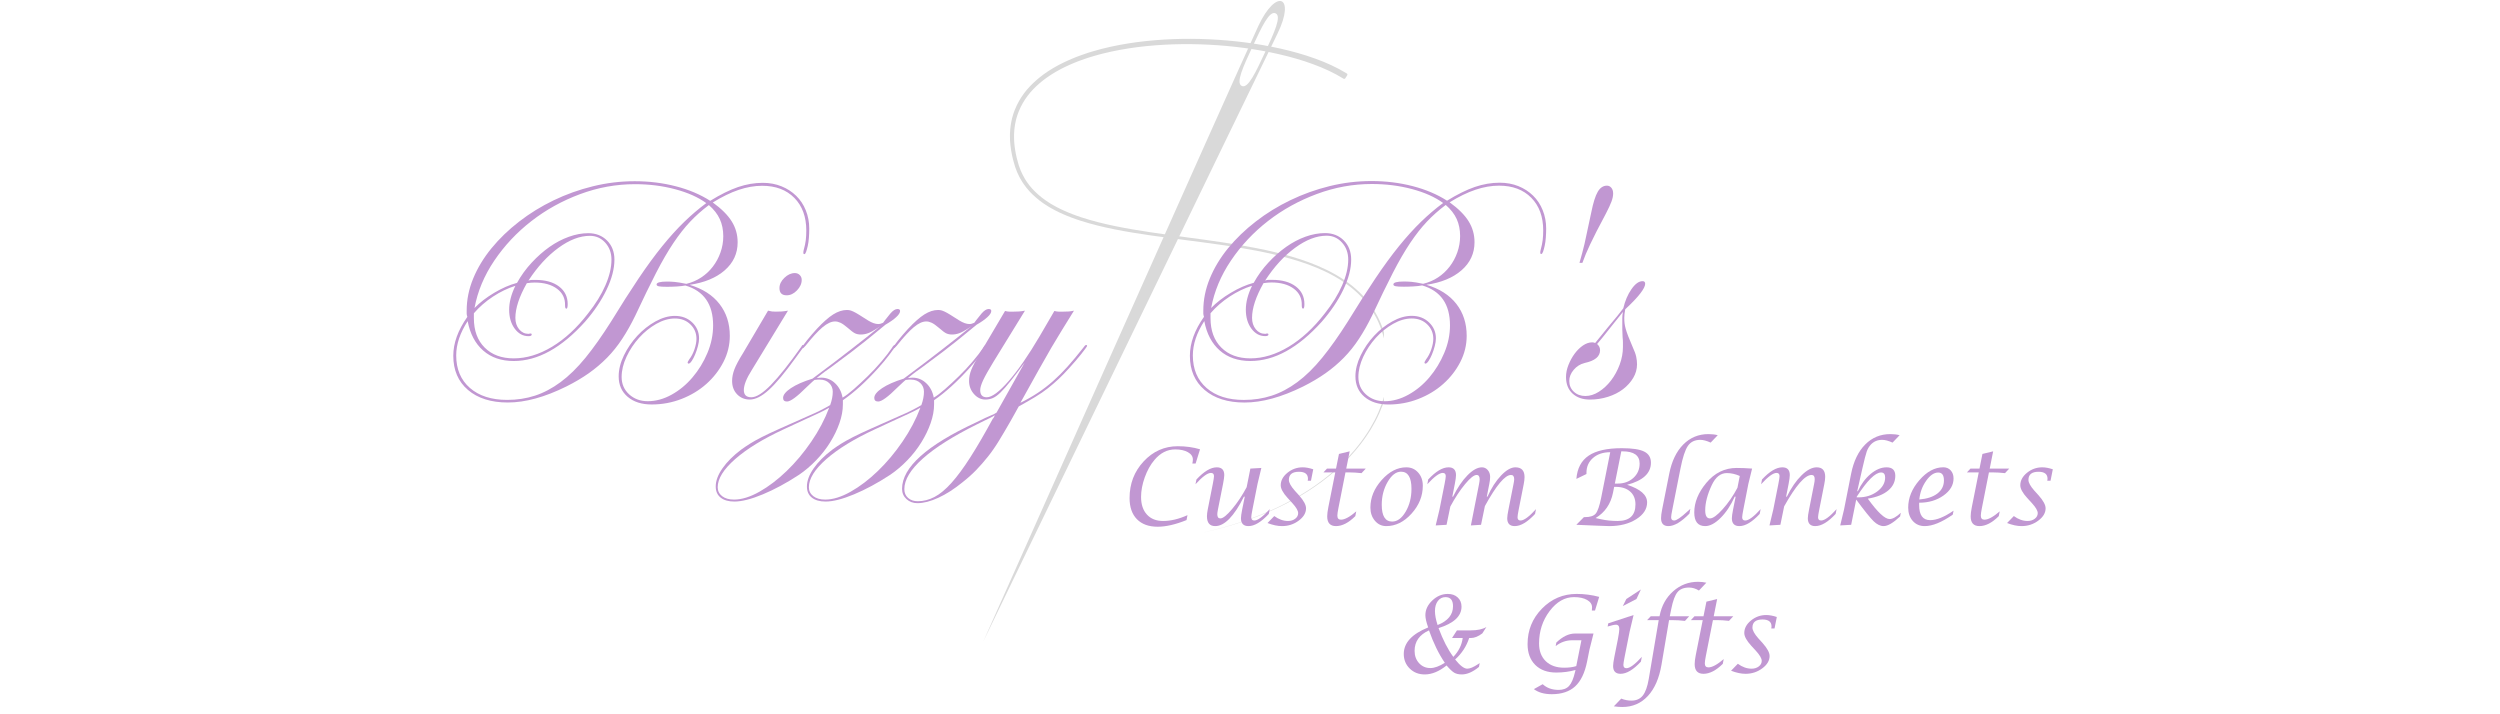 <svg xmlns="http://www.w3.org/2000/svg" xmlns:xlink="http://www.w3.org/1999/xlink" width="1323" viewBox="0 0 992.25 283.5" height="378" preserveAspectRatio="xMidYMid meet"><defs><g></g><clipPath id="4e0caabd4f"><path d="M 390.246 0.379 L 510 0.379 L 510 254.652 L 390.246 254.652 Z M 390.246 0.379 " clip-rule="nonzero"></path></clipPath><clipPath id="f9aa08dc4a"><path d="M 400.473 15.254 L 549.289 15.254 L 549.289 212 L 400.473 212 Z M 400.473 15.254 " clip-rule="nonzero"></path></clipPath></defs><g clip-path="url(#4e0caabd4f)"><path fill="#d9d9d9" d="M 492.867 34.117 C 490.398 32.969 493.402 26.516 497.105 18.555 C 500.812 10.59 503.812 4.137 506.285 5.289 C 508.758 6.438 505.754 12.895 502.051 20.855 C 498.34 28.812 495.344 35.266 492.867 34.117 Z M 499.414 10.359 C 489.816 30.984 390.246 254.652 390.246 254.652 C 390.246 254.652 496.832 34.207 507.016 13.395 C 514.406 -1.699 506.504 -4.879 499.414 10.359 " fill-opacity="1" fill-rule="nonzero"></path></g><g clip-path="url(#f9aa08dc4a)"><path fill="#d9d9d9" d="M 533.953 31.07 C 533.797 31.309 533.477 31.383 533.234 31.227 C 529.461 28.887 525.355 27.016 521.137 25.473 C 516.75 23.855 512.223 22.578 507.652 21.52 C 498.492 19.426 489.121 18.215 479.723 17.738 C 470.32 17.258 460.875 17.535 451.543 18.695 C 446.883 19.301 442.246 20.133 437.699 21.266 C 436.566 21.578 435.426 21.844 434.305 22.195 L 432.621 22.691 L 430.949 23.238 C 430.391 23.418 429.844 23.613 429.297 23.82 C 428.746 24.02 428.195 24.215 427.648 24.426 C 426.566 24.871 425.477 25.285 424.418 25.781 C 423.344 26.242 422.309 26.777 421.262 27.293 C 420.746 27.562 420.242 27.852 419.73 28.133 C 419.477 28.273 419.219 28.406 418.969 28.555 L 417.477 29.465 C 417.227 29.613 416.984 29.77 416.75 29.938 L 415.312 30.918 C 414.383 31.613 413.449 32.297 412.582 33.066 C 410.836 34.582 409.207 36.23 407.828 38.07 C 406.449 39.91 405.297 41.91 404.422 44.027 L 404.109 44.828 C 404 45.094 403.895 45.363 403.82 45.637 L 403.324 47.281 L 402.953 48.965 C 402.879 49.242 402.855 49.531 402.812 49.812 L 402.691 50.668 C 402.66 50.953 402.602 51.234 402.59 51.523 L 402.535 52.387 C 402.504 52.957 402.449 53.531 402.473 54.109 C 402.484 54.688 402.484 55.266 402.504 55.844 L 402.648 57.57 C 402.91 59.867 403.336 62.156 404.008 64.391 L 404.246 65.23 L 404.367 65.648 L 404.516 66.055 L 405.105 67.672 C 405.594 68.711 406.035 69.773 406.652 70.746 C 406.945 71.238 407.223 71.742 407.57 72.199 C 407.914 72.664 408.227 73.145 408.586 73.594 L 409.703 74.91 C 409.883 75.137 410.098 75.332 410.301 75.539 L 410.91 76.148 C 412.57 77.75 414.383 79.211 416.367 80.426 C 416.609 80.582 416.852 80.75 417.102 80.898 L 417.859 81.332 C 418.367 81.613 418.863 81.922 419.387 82.184 L 420.949 82.973 C 421.465 83.246 422.012 83.457 422.539 83.707 C 423.602 84.203 424.699 84.617 425.785 85.051 C 426.328 85.273 426.887 85.453 427.438 85.656 C 427.992 85.848 428.539 86.062 429.102 86.234 C 438.047 89.152 447.391 90.781 456.734 92.199 C 466.086 93.605 475.496 94.727 484.871 96.137 C 494.246 97.543 503.617 99.207 512.746 101.883 C 517.309 103.223 521.805 104.828 526.098 106.906 L 527.699 107.688 L 529.273 108.539 L 530.062 108.965 C 530.324 109.109 530.57 109.273 530.828 109.426 L 532.355 110.352 C 534.352 111.668 536.312 113.039 538.082 114.645 C 541.711 117.762 544.699 121.605 546.887 125.859 C 549.051 130.125 550.305 134.809 550.879 139.531 C 550.918 139.828 550.969 140.121 550.992 140.418 L 551.18 143.09 C 551.238 143.684 551.215 144.281 551.23 144.875 L 551.246 146.66 C 551.258 146.957 551.246 147.254 551.23 147.551 L 551.188 148.441 L 551.105 150.223 C 551.043 151.41 550.887 152.602 550.688 153.777 C 550.273 156.129 549.617 158.426 548.805 160.66 C 547.98 162.895 547.031 165.082 545.906 167.176 C 544.785 169.273 543.57 171.324 542.207 173.27 C 541.555 174.262 540.82 175.195 540.117 176.152 C 539.77 176.633 539.375 177.078 539.004 177.543 C 538.629 178 538.27 178.473 537.871 178.918 C 534.777 182.523 531.344 185.824 527.664 188.816 C 520.297 194.805 511.965 199.527 503.27 203.266 C 498.91 205.133 494.434 206.707 489.914 208.117 L 486.508 209.121 C 485.367 209.441 484.215 209.723 483.07 210.027 L 481.355 210.477 L 479.621 210.871 L 476.156 211.66 L 479.617 210.852 L 481.348 210.445 L 483.062 209.988 C 484.203 209.68 485.352 209.395 486.492 209.066 L 489.891 208.039 C 494.402 206.609 498.867 205.016 503.207 203.125 C 511.875 199.344 520.16 194.59 527.469 188.574 C 531.121 185.574 534.52 182.266 537.582 178.668 C 537.969 178.227 538.328 177.754 538.699 177.297 C 539.062 176.832 539.453 176.383 539.797 175.906 C 540.496 174.953 541.219 174.02 541.859 173.027 C 543.203 171.09 544.398 169.051 545.5 166.965 C 546.605 164.879 547.531 162.707 548.336 160.492 C 549.129 158.277 549.766 156 550.156 153.684 C 550.578 151.375 550.605 149.008 550.672 146.656 L 550.645 144.887 C 550.625 144.297 550.652 143.707 550.59 143.121 L 550.457 141.359 L 550.387 140.48 C 550.359 140.188 550.309 139.898 550.27 139.605 C 549.68 134.945 548.418 130.348 546.273 126.172 C 544.102 122.012 541.16 118.262 537.578 115.223 C 535.832 113.652 533.891 112.312 531.93 111.031 L 530.414 110.125 C 530.164 109.977 529.914 109.816 529.656 109.676 L 528.879 109.262 L 527.324 108.426 L 525.734 107.664 C 521.484 105.637 517.02 104.074 512.488 102.766 C 503.414 100.16 494.074 98.551 484.715 97.195 C 475.352 95.84 465.941 94.77 456.555 93.41 C 447.18 92.043 437.773 90.461 428.672 87.543 C 428.102 87.371 427.539 87.16 426.977 86.965 C 426.414 86.762 425.844 86.586 425.289 86.359 C 424.176 85.926 423.055 85.508 421.969 85 C 421.422 84.754 420.863 84.535 420.328 84.262 L 418.719 83.453 C 418.18 83.191 417.664 82.875 417.137 82.586 L 416.352 82.141 C 416.09 81.992 415.844 81.82 415.59 81.656 C 413.531 80.406 411.617 78.895 409.867 77.219 L 409.223 76.582 C 409.008 76.363 408.781 76.16 408.59 75.918 L 407.402 74.535 C 407.02 74.062 406.68 73.555 406.32 73.062 C 405.945 72.578 405.648 72.047 405.336 71.523 C 404.676 70.496 404.191 69.371 403.672 68.27 L 403.031 66.555 L 402.875 66.125 L 402.75 65.695 L 402.496 64.824 C 401.793 62.523 401.332 60.141 401.051 57.738 L 400.887 55.93 C 400.863 55.324 400.859 54.715 400.848 54.109 C 400.812 53.504 400.867 52.895 400.902 52.285 L 400.953 51.375 C 400.965 51.07 401.023 50.77 401.059 50.469 L 401.176 49.562 C 401.223 49.262 401.25 48.957 401.324 48.66 L 401.707 46.867 C 401.871 46.285 402.051 45.699 402.227 45.109 C 402.309 44.816 402.414 44.535 402.527 44.246 L 402.863 43.395 C 403.777 41.133 404.996 38.992 406.449 37.035 C 407.898 35.074 409.609 33.328 411.434 31.734 C 412.332 30.918 413.305 30.203 414.27 29.469 L 415.758 28.441 C 416.004 28.266 416.258 28.102 416.516 27.949 L 417.285 27.473 L 418.051 26.996 C 418.309 26.844 418.578 26.699 418.84 26.551 C 419.367 26.262 419.887 25.961 420.418 25.68 C 421.496 25.141 422.562 24.582 423.664 24.105 C 424.75 23.59 425.867 23.156 426.973 22.695 C 427.531 22.477 428.098 22.273 428.656 22.062 C 429.215 21.852 429.777 21.645 430.348 21.465 L 432.051 20.891 L 433.77 20.371 C 434.91 20.012 436.07 19.73 437.223 19.41 C 441.855 18.227 446.559 17.355 451.285 16.723 C 460.75 15.488 470.309 15.16 479.824 15.594 C 489.344 16.027 498.84 17.199 508.16 19.277 C 512.82 20.332 517.438 21.605 521.949 23.238 C 526.293 24.805 530.547 26.703 534.539 29.156 C 534.789 29.309 534.867 29.641 534.707 29.887 L 533.953 31.07 " fill-opacity="1" fill-rule="nonzero"></path></g><g fill="#c197d2" fill-opacity="1"><g transform="translate(165.114, 157.16)"><g><path d="M 116.234 -75.766 C 113.473 -73.691 110.988 -71.484 108.781 -69.141 C 106.57 -66.805 104.363 -63.992 102.156 -60.703 C 99.957 -57.422 97.664 -53.469 95.281 -48.844 C 92.906 -44.219 90.16 -38.578 87.047 -31.922 C 85.41 -28.547 83.68 -25.473 81.859 -22.703 C 80.047 -19.93 78.035 -17.422 75.828 -15.172 C 73.617 -12.93 71.195 -10.879 68.562 -9.016 C 65.926 -7.16 62.961 -5.41 59.672 -3.766 C 51.109 0.473 43.367 2.594 36.453 2.594 C 29.797 2.594 24.52 0.93 20.625 -2.391 C 16.738 -5.723 14.797 -10.242 14.797 -15.953 C 14.797 -20.973 16.656 -26.117 20.375 -31.391 C 20.195 -31.91 20.109 -32.344 20.109 -32.688 C 20.109 -33.039 20.109 -33.43 20.109 -33.859 C 20.109 -38.18 20.973 -42.441 22.703 -46.641 C 24.43 -50.836 26.852 -54.836 29.969 -58.641 C 33.082 -62.441 36.734 -65.961 40.922 -69.203 C 45.117 -72.453 49.68 -75.266 54.609 -77.641 C 59.547 -80.023 64.738 -81.883 70.188 -83.219 C 75.633 -84.562 81.172 -85.234 86.797 -85.234 C 92.504 -85.234 97.953 -84.562 103.141 -83.219 C 108.328 -81.883 112.867 -79.961 116.766 -77.453 C 120.828 -79.961 124.5 -81.781 127.781 -82.906 C 131.07 -84.031 134.359 -84.594 137.641 -84.594 C 140.328 -84.594 142.797 -84.133 145.047 -83.219 C 147.297 -82.312 149.238 -81.055 150.875 -79.453 C 152.52 -77.859 153.797 -75.938 154.703 -73.688 C 155.617 -71.438 156.078 -69.016 156.078 -66.422 C 156.078 -65.211 156.031 -64 155.938 -62.781 C 155.852 -61.57 155.703 -60.492 155.484 -59.547 C 155.266 -58.598 155.047 -57.816 154.828 -57.203 C 154.617 -56.598 154.383 -56.297 154.125 -56.297 C 153.863 -56.297 153.734 -56.473 153.734 -56.828 C 153.734 -57.172 153.773 -57.516 153.859 -57.859 C 154.297 -59.422 154.578 -60.758 154.703 -61.875 C 154.836 -63 154.906 -64.254 154.906 -65.641 C 154.906 -71.086 153.328 -75.41 150.172 -78.609 C 147.016 -81.816 142.754 -83.422 137.391 -83.422 C 134.359 -83.422 131.242 -82.879 128.047 -81.797 C 124.848 -80.711 121.43 -79.047 117.797 -76.797 C 121.254 -74.297 123.758 -71.789 125.312 -69.281 C 126.875 -66.77 127.656 -64 127.656 -60.969 C 127.656 -56.562 125.945 -52.863 122.531 -49.875 C 119.113 -46.895 114.469 -44.973 108.594 -44.109 C 113.781 -42.555 117.734 -40.023 120.453 -36.516 C 123.18 -33.016 124.547 -28.801 124.547 -23.875 C 124.547 -20.238 123.703 -16.773 122.016 -13.484 C 120.328 -10.203 118.078 -7.305 115.266 -4.797 C 112.453 -2.285 109.164 -0.297 105.406 1.172 C 101.645 2.641 97.688 3.375 93.531 3.375 C 89.562 3.375 86.383 2.359 84 0.328 C 81.625 -1.703 80.438 -4.406 80.438 -7.781 C 80.438 -10.469 81.129 -13.238 82.516 -16.094 C 83.898 -18.945 85.672 -21.539 87.828 -23.875 C 89.992 -26.207 92.395 -28.109 95.031 -29.578 C 97.664 -31.047 100.238 -31.781 102.75 -31.781 C 105.52 -31.781 107.812 -30.914 109.625 -29.188 C 111.438 -27.457 112.344 -25.336 112.344 -22.828 C 112.344 -21.961 112.191 -20.945 111.891 -19.781 C 111.586 -18.613 111.219 -17.508 110.781 -16.469 C 110.352 -15.438 109.898 -14.57 109.422 -13.875 C 108.953 -13.188 108.547 -12.844 108.203 -12.844 C 107.941 -12.844 107.812 -13.016 107.812 -13.359 C 107.812 -13.453 108.023 -13.844 108.453 -14.531 C 109.316 -15.656 110.008 -16.992 110.531 -18.547 C 111.051 -20.109 111.312 -21.492 111.312 -22.703 C 111.312 -24.953 110.508 -26.852 108.906 -28.406 C 107.312 -29.969 105.258 -30.75 102.75 -30.75 C 100.32 -30.75 97.852 -30.035 95.344 -28.609 C 92.844 -27.18 90.578 -25.344 88.547 -23.094 C 86.516 -20.844 84.848 -18.332 83.547 -15.562 C 82.254 -12.801 81.609 -10.125 81.609 -7.531 C 81.609 -4.758 82.602 -2.461 84.594 -0.641 C 86.582 1.172 89.047 2.078 91.984 2.078 C 95.18 2.078 98.336 1.211 101.453 -0.516 C 104.566 -2.242 107.332 -4.535 109.75 -7.391 C 112.176 -10.242 114.145 -13.461 115.656 -17.047 C 117.164 -20.641 117.922 -24.297 117.922 -28.016 C 117.922 -36.41 114.25 -41.688 106.906 -43.844 C 106.039 -43.676 104.914 -43.547 103.531 -43.453 C 102.145 -43.367 100.848 -43.328 99.641 -43.328 C 98.078 -43.328 96.992 -43.391 96.391 -43.516 C 95.785 -43.648 95.484 -43.891 95.484 -44.234 C 95.484 -45.016 96.867 -45.406 99.641 -45.406 C 100.586 -45.406 101.578 -45.359 102.609 -45.266 C 103.648 -45.18 105.211 -44.926 107.297 -44.5 C 109.453 -45.02 111.414 -45.863 113.188 -47.031 C 114.969 -48.195 116.504 -49.625 117.797 -51.312 C 119.098 -53 120.113 -54.879 120.844 -56.953 C 121.582 -59.023 121.953 -61.188 121.953 -63.438 C 121.953 -65.945 121.492 -68.195 120.578 -70.188 C 119.672 -72.176 118.223 -74.035 116.234 -75.766 Z M 115.203 -76.547 C 112.004 -78.879 107.895 -80.711 102.875 -82.047 C 97.863 -83.391 92.547 -84.062 86.922 -84.062 C 79.484 -84.062 72.219 -82.742 65.125 -80.109 C 58.031 -77.473 51.586 -73.906 45.797 -69.406 C 40.004 -64.906 35.094 -59.672 31.062 -53.703 C 27.039 -47.742 24.426 -41.477 23.219 -34.906 C 25.301 -37.062 27.895 -39.066 31 -40.922 C 34.113 -42.785 37.145 -44.109 40.094 -44.891 C 41.727 -47.828 43.672 -50.504 45.922 -52.922 C 48.172 -55.348 50.523 -57.426 52.984 -59.156 C 55.453 -60.883 58.004 -62.223 60.641 -63.172 C 63.285 -64.129 65.863 -64.609 68.375 -64.609 C 71.395 -64.609 73.879 -63.633 75.828 -61.688 C 77.773 -59.738 78.75 -57.207 78.75 -54.094 C 78.75 -50.469 77.707 -46.488 75.625 -42.156 C 73.551 -37.832 70.703 -33.598 67.078 -29.453 C 57.734 -19.066 48.305 -13.875 38.797 -13.875 C 33.859 -13.875 29.812 -15.258 26.656 -18.031 C 23.5 -20.801 21.445 -24.691 20.5 -29.703 C 17.469 -25.035 15.953 -20.5 15.953 -16.094 C 15.953 -10.633 17.77 -6.328 21.406 -3.172 C 25.039 -0.016 29.973 1.562 36.203 1.562 C 40.086 1.562 43.758 1 47.219 -0.125 C 50.676 -1.25 54.07 -3.047 57.406 -5.516 C 60.738 -7.984 64.023 -11.203 67.266 -15.172 C 70.504 -19.148 73.898 -23.953 77.453 -29.578 C 81.43 -36.066 85.062 -41.754 88.344 -46.641 C 91.633 -51.523 94.77 -55.805 97.75 -59.484 C 100.738 -63.16 103.633 -66.359 106.438 -69.078 C 109.25 -71.805 112.172 -74.297 115.203 -76.547 Z M 22.969 -30.875 C 22.969 -25.945 24.395 -22.055 27.25 -19.203 C 30.102 -16.348 33.953 -14.922 38.797 -14.922 C 43.805 -14.922 48.863 -16.453 53.969 -19.516 C 59.07 -22.586 63.828 -26.977 68.234 -32.688 C 71.266 -36.5 73.578 -40.238 75.172 -43.906 C 76.773 -47.582 77.578 -50.977 77.578 -54.094 C 77.578 -56.781 76.754 -59.031 75.109 -60.844 C 73.473 -62.656 71.441 -63.562 69.016 -63.562 C 65.035 -63.562 60.863 -61.961 56.5 -58.766 C 52.133 -55.566 48.176 -51.242 44.625 -45.797 C 45.145 -45.973 45.598 -46.062 45.984 -46.062 C 46.379 -46.062 46.879 -46.062 47.484 -46.062 C 51.379 -46.062 54.473 -45.191 56.766 -43.453 C 59.055 -41.723 60.203 -39.391 60.203 -36.453 C 60.203 -35.242 60.023 -34.641 59.672 -34.641 C 59.328 -34.641 59.156 -35.07 59.156 -35.938 C 59.238 -38.707 58.176 -40.91 55.969 -42.547 C 53.77 -44.191 50.812 -45.016 47.094 -45.016 C 46.57 -45.016 46.07 -44.992 45.594 -44.953 C 45.125 -44.91 44.586 -44.848 43.984 -44.766 C 40.953 -39.398 39.438 -34.812 39.438 -31 C 39.438 -29.188 39.93 -27.676 40.922 -26.469 C 41.922 -25.258 43.156 -24.656 44.625 -24.656 C 44.883 -24.656 45.055 -24.695 45.141 -24.781 L 45.531 -24.781 C 45.789 -24.781 45.922 -24.648 45.922 -24.391 C 45.922 -23.953 45.488 -23.734 44.625 -23.734 C 42.469 -23.734 40.648 -24.727 39.172 -26.719 C 37.703 -28.707 36.969 -31.219 36.969 -34.25 C 36.969 -37.188 37.789 -40.344 39.438 -43.719 C 36.414 -42.77 33.453 -41.344 30.547 -39.438 C 27.648 -37.531 25.125 -35.328 22.969 -32.828 Z M 22.969 -30.875 "></path></g></g></g><g fill="#c197d2" fill-opacity="1"><g transform="translate(285.636, 157.16)"><g><path d="M 12.719 -10.25 C 10.633 -6.957 9.594 -4.316 9.594 -2.328 C 9.594 -0.43 10.586 0.516 12.578 0.516 C 14.566 0.516 17.16 -1.125 20.359 -4.406 C 23.566 -7.695 27.594 -12.758 32.438 -19.594 C 32.602 -20.02 32.816 -20.234 33.078 -20.234 C 33.336 -20.234 33.469 -20.102 33.469 -19.844 C 33.469 -19.676 33.254 -19.332 32.828 -18.812 L 30.094 -15.047 C 25.852 -9.172 22.328 -4.957 19.516 -2.406 C 16.711 0.145 14.188 1.422 11.938 1.422 C 9.945 1.422 8.281 0.734 6.938 -0.641 C 5.602 -2.023 4.938 -3.801 4.938 -5.969 C 4.938 -7.438 5.238 -8.969 5.844 -10.562 C 6.445 -12.164 7.613 -14.352 9.344 -17.125 L 19.203 -33.859 C 19.891 -33.68 20.426 -33.57 20.812 -33.531 C 21.207 -33.488 21.707 -33.469 22.312 -33.469 C 23.176 -33.469 23.93 -33.488 24.578 -33.531 C 25.234 -33.57 26.078 -33.68 27.109 -33.859 Z M 29.844 -48.781 C 30.613 -48.781 31.258 -48.52 31.781 -48 C 32.301 -47.477 32.562 -46.832 32.562 -46.062 C 32.562 -44.582 31.93 -43.191 30.672 -41.891 C 29.422 -40.598 28.062 -39.953 26.594 -39.953 C 24.688 -39.953 23.734 -40.906 23.734 -42.812 C 23.734 -44.281 24.383 -45.641 25.688 -46.891 C 26.988 -48.148 28.375 -48.781 29.844 -48.781 Z M 29.844 -48.781 "></path></g></g></g><g fill="#c197d2" fill-opacity="1"><g transform="translate(307.431, 157.16)"><g><path d="M 40.734 -26.859 C 39.266 -25.898 38.051 -25.25 37.094 -24.906 C 36.145 -24.562 35.195 -24.391 34.25 -24.391 C 33.383 -24.391 32.625 -24.539 31.969 -24.844 C 31.32 -25.145 30.312 -25.898 28.938 -27.109 C 27.812 -28.066 26.879 -28.719 26.141 -29.062 C 25.398 -29.406 24.688 -29.578 24 -29.578 C 22.531 -29.578 20.883 -28.816 19.062 -27.297 C 17.25 -25.785 15.004 -23.348 12.328 -19.984 C 11.723 -19.285 11.332 -18.938 11.156 -18.938 C 10.977 -18.938 10.891 -19.066 10.891 -19.328 C 10.891 -19.41 11.062 -19.691 11.406 -20.172 C 11.758 -20.648 12.219 -21.254 12.781 -21.984 C 13.344 -22.723 13.969 -23.477 14.656 -24.25 C 15.352 -25.031 16.047 -25.812 16.734 -26.594 C 19.242 -29.281 21.426 -31.207 23.281 -32.375 C 25.145 -33.539 26.941 -34.125 28.672 -34.125 C 29.191 -34.125 29.625 -34.078 29.969 -33.984 C 30.312 -33.898 30.766 -33.727 31.328 -33.469 C 31.891 -33.207 32.625 -32.797 33.531 -32.234 C 34.445 -31.672 35.641 -30.914 37.109 -29.969 C 38.66 -29.02 40 -28.547 41.125 -28.547 C 41.727 -28.547 42.379 -28.719 43.078 -29.062 L 43.844 -30.094 L 45.922 -32.688 C 46.961 -33.906 47.914 -34.516 48.781 -34.516 C 49.469 -34.516 49.812 -34.254 49.812 -33.734 C 49.812 -33.035 49.289 -32.211 48.25 -31.266 C 47.219 -30.316 45.797 -29.32 43.984 -28.281 C 42.422 -26.988 41.078 -25.883 39.953 -24.969 C 38.828 -24.062 37.551 -23.023 36.125 -21.859 C 34.695 -20.691 32.898 -19.285 30.734 -17.641 C 28.578 -15.992 25.688 -13.832 22.062 -11.156 C 20.32 -9.945 19.172 -9.102 18.609 -8.625 C 18.055 -8.145 17.43 -7.648 16.734 -7.141 L 18.547 -7.266 C 20.629 -7.266 22.445 -6.531 24 -5.062 C 25.562 -3.594 26.555 -1.688 26.984 0.656 C 28.191 -0.039 29.68 -1.164 31.453 -2.719 C 33.234 -4.281 35.07 -5.988 36.969 -7.844 C 38.875 -9.707 40.691 -11.656 42.422 -13.688 C 44.148 -15.719 45.535 -17.516 46.578 -19.078 C 47.004 -19.848 47.395 -20.234 47.75 -20.234 C 47.914 -20.234 48 -20.148 48 -19.984 C 48 -19.805 47.781 -19.414 47.344 -18.812 C 46.914 -18.207 46.379 -17.473 45.734 -16.609 C 45.086 -15.742 44.352 -14.812 43.531 -13.812 C 42.707 -12.82 41.906 -11.895 41.125 -11.031 C 36.281 -5.664 31.609 -1.426 27.109 1.688 L 27.109 3.375 C 27.109 5.707 26.656 8.172 25.75 10.766 C 24.844 13.359 23.609 15.91 22.047 18.422 C 20.492 20.93 18.656 23.285 16.531 25.484 C 14.414 27.691 12.148 29.617 9.734 31.266 C 4.711 34.555 -0.086 37.148 -4.672 39.047 C -9.254 40.953 -13.016 41.906 -15.953 41.906 C -18.285 41.906 -20.102 41.383 -21.406 40.344 C -22.707 39.312 -23.359 37.844 -23.359 35.938 C -23.359 33.688 -22.469 31.285 -20.688 28.734 C -18.914 26.18 -16.43 23.695 -13.234 21.281 C -12.023 20.414 -10.832 19.613 -9.656 18.875 C -8.488 18.145 -6.973 17.301 -5.109 16.344 C -3.254 15.395 -0.816 14.25 2.203 12.906 C 5.234 11.562 9.172 9.812 14.016 7.656 C 16.691 6.531 19.375 5.188 22.062 3.625 C 22.75 1.727 23.094 -0.039 23.094 -1.688 C 23.094 -3.07 22.613 -4.219 21.656 -5.125 C 20.707 -6.031 19.5 -6.484 18.031 -6.484 C 17.77 -6.484 17.441 -6.484 17.047 -6.484 C 16.66 -6.484 16.254 -6.441 15.828 -6.359 L 14.922 -5.578 L 12.578 -3.375 C 8.859 0.344 6.312 2.203 4.938 2.203 C 3.895 2.203 3.375 1.727 3.375 0.781 C 3.375 -0.426 4.41 -1.723 6.484 -3.109 C 8.555 -4.492 11.41 -5.75 15.047 -6.875 C 18.504 -9.469 21.488 -11.711 24 -13.609 C 26.508 -15.516 28.758 -17.242 30.75 -18.797 C 32.738 -20.359 34.617 -21.832 36.391 -23.219 C 38.16 -24.602 40.039 -26.117 42.031 -27.766 Z M 21.672 4.672 C 20.891 5.098 20.219 5.461 19.656 5.766 C 19.094 6.078 18.25 6.488 17.125 7 C 16 7.52 14.398 8.254 12.328 9.203 C 10.254 10.16 7.352 11.504 3.625 13.234 C -4.582 17.035 -11 20.969 -15.625 25.031 C -20.258 29.102 -22.578 32.828 -22.578 36.203 C -22.578 37.672 -21.992 38.859 -20.828 39.766 C -19.66 40.672 -18.082 41.125 -16.094 41.125 C -13.062 41.125 -9.707 40.086 -6.031 38.016 C -2.352 35.941 1.254 33.195 4.797 29.781 C 8.348 26.363 11.613 22.469 14.594 18.094 C 17.582 13.727 19.941 9.254 21.672 4.672 Z M 21.672 4.672 "></path></g></g></g><g fill="#c197d2" fill-opacity="1"><g transform="translate(343.626, 157.16)"><g><path d="M 40.734 -26.859 C 39.266 -25.898 38.051 -25.25 37.094 -24.906 C 36.145 -24.562 35.195 -24.391 34.25 -24.391 C 33.383 -24.391 32.625 -24.539 31.969 -24.844 C 31.32 -25.145 30.312 -25.898 28.938 -27.109 C 27.812 -28.066 26.879 -28.719 26.141 -29.062 C 25.398 -29.406 24.688 -29.578 24 -29.578 C 22.531 -29.578 20.883 -28.816 19.062 -27.297 C 17.25 -25.785 15.004 -23.348 12.328 -19.984 C 11.723 -19.285 11.332 -18.938 11.156 -18.938 C 10.977 -18.938 10.891 -19.066 10.891 -19.328 C 10.891 -19.41 11.062 -19.691 11.406 -20.172 C 11.758 -20.648 12.219 -21.254 12.781 -21.984 C 13.344 -22.723 13.969 -23.477 14.656 -24.25 C 15.352 -25.031 16.047 -25.812 16.734 -26.594 C 19.242 -29.281 21.426 -31.207 23.281 -32.375 C 25.145 -33.539 26.941 -34.125 28.672 -34.125 C 29.191 -34.125 29.625 -34.078 29.969 -33.984 C 30.312 -33.898 30.766 -33.727 31.328 -33.469 C 31.891 -33.207 32.625 -32.797 33.531 -32.234 C 34.445 -31.672 35.641 -30.914 37.109 -29.969 C 38.66 -29.02 40 -28.547 41.125 -28.547 C 41.727 -28.547 42.379 -28.719 43.078 -29.062 L 43.844 -30.094 L 45.922 -32.688 C 46.961 -33.906 47.914 -34.516 48.781 -34.516 C 49.469 -34.516 49.812 -34.254 49.812 -33.734 C 49.812 -33.035 49.289 -32.211 48.25 -31.266 C 47.219 -30.316 45.797 -29.32 43.984 -28.281 C 42.422 -26.988 41.078 -25.883 39.953 -24.969 C 38.828 -24.062 37.551 -23.023 36.125 -21.859 C 34.695 -20.691 32.898 -19.285 30.734 -17.641 C 28.578 -15.992 25.688 -13.832 22.062 -11.156 C 20.32 -9.945 19.172 -9.102 18.609 -8.625 C 18.055 -8.145 17.43 -7.648 16.734 -7.141 L 18.547 -7.266 C 20.629 -7.266 22.445 -6.531 24 -5.062 C 25.562 -3.594 26.555 -1.688 26.984 0.656 C 28.191 -0.039 29.68 -1.164 31.453 -2.719 C 33.234 -4.281 35.07 -5.988 36.969 -7.844 C 38.875 -9.707 40.691 -11.656 42.422 -13.688 C 44.148 -15.719 45.535 -17.516 46.578 -19.078 C 47.004 -19.848 47.395 -20.234 47.75 -20.234 C 47.914 -20.234 48 -20.148 48 -19.984 C 48 -19.805 47.781 -19.414 47.344 -18.812 C 46.914 -18.207 46.379 -17.473 45.734 -16.609 C 45.086 -15.742 44.352 -14.812 43.531 -13.812 C 42.707 -12.82 41.906 -11.895 41.125 -11.031 C 36.281 -5.664 31.609 -1.426 27.109 1.688 L 27.109 3.375 C 27.109 5.707 26.656 8.172 25.75 10.766 C 24.844 13.359 23.609 15.91 22.047 18.422 C 20.492 20.93 18.656 23.285 16.531 25.484 C 14.414 27.691 12.148 29.617 9.734 31.266 C 4.711 34.555 -0.086 37.148 -4.672 39.047 C -9.254 40.953 -13.016 41.906 -15.953 41.906 C -18.285 41.906 -20.102 41.383 -21.406 40.344 C -22.707 39.312 -23.359 37.844 -23.359 35.938 C -23.359 33.688 -22.469 31.285 -20.688 28.734 C -18.914 26.18 -16.43 23.695 -13.234 21.281 C -12.023 20.414 -10.832 19.613 -9.656 18.875 C -8.488 18.145 -6.973 17.301 -5.109 16.344 C -3.254 15.395 -0.816 14.25 2.203 12.906 C 5.234 11.562 9.172 9.812 14.016 7.656 C 16.691 6.531 19.375 5.188 22.062 3.625 C 22.75 1.727 23.094 -0.039 23.094 -1.688 C 23.094 -3.07 22.613 -4.219 21.656 -5.125 C 20.707 -6.031 19.5 -6.484 18.031 -6.484 C 17.77 -6.484 17.441 -6.484 17.047 -6.484 C 16.66 -6.484 16.254 -6.441 15.828 -6.359 L 14.922 -5.578 L 12.578 -3.375 C 8.859 0.344 6.312 2.203 4.938 2.203 C 3.895 2.203 3.375 1.727 3.375 0.781 C 3.375 -0.426 4.41 -1.723 6.484 -3.109 C 8.555 -4.492 11.41 -5.75 15.047 -6.875 C 18.504 -9.469 21.488 -11.711 24 -13.609 C 26.508 -15.516 28.758 -17.242 30.75 -18.797 C 32.738 -20.359 34.617 -21.832 36.391 -23.219 C 38.16 -24.602 40.039 -26.117 42.031 -27.766 Z M 21.672 4.672 C 20.891 5.098 20.219 5.461 19.656 5.766 C 19.094 6.078 18.25 6.488 17.125 7 C 16 7.52 14.398 8.254 12.328 9.203 C 10.254 10.16 7.352 11.504 3.625 13.234 C -4.582 17.035 -11 20.969 -15.625 25.031 C -20.258 29.102 -22.578 32.828 -22.578 36.203 C -22.578 37.672 -21.992 38.859 -20.828 39.766 C -19.66 40.672 -18.082 41.125 -16.094 41.125 C -13.062 41.125 -9.707 40.086 -6.031 38.016 C -2.352 35.941 1.254 33.195 4.797 29.781 C 8.348 26.363 11.613 22.469 14.594 18.094 C 17.582 13.727 19.941 9.254 21.672 4.672 Z M 21.672 4.672 "></path></g></g></g><g fill="#c197d2" fill-opacity="1"><g transform="translate(379.822, 157.16)"><g><path d="M 14.531 -13.625 C 12.625 -10.508 11.258 -8.086 10.438 -6.359 C 9.625 -4.629 9.219 -3.285 9.219 -2.328 C 9.219 -0.43 10.082 0.516 11.812 0.516 C 13.883 0.516 16.801 -1.645 20.562 -5.969 C 24.32 -10.289 28.41 -16.211 32.828 -23.734 L 38.656 -33.734 C 39.352 -33.555 39.938 -33.469 40.406 -33.469 C 40.883 -33.469 41.469 -33.469 42.156 -33.469 C 43.113 -33.469 43.848 -33.488 44.359 -33.531 C 44.879 -33.57 45.57 -33.68 46.438 -33.859 C 44.625 -30.922 43.047 -28.367 41.703 -26.203 C 40.367 -24.047 38.961 -21.711 37.484 -19.203 C 36.016 -16.691 34.328 -13.727 32.422 -10.312 C 30.523 -6.895 28.109 -2.551 25.172 2.719 C 27.766 1.426 30.098 0.086 32.172 -1.297 C 34.242 -2.68 36.234 -4.219 38.141 -5.906 C 40.047 -7.594 41.945 -9.492 43.844 -11.609 C 45.75 -13.734 47.828 -16.223 50.078 -19.078 C 50.598 -19.848 50.988 -20.234 51.25 -20.234 C 51.508 -20.234 51.641 -20.102 51.641 -19.844 C 51.641 -19.758 51.422 -19.414 50.984 -18.812 C 50.555 -18.207 49.992 -17.473 49.297 -16.609 C 48.609 -15.742 47.852 -14.832 47.031 -13.875 C 46.207 -12.926 45.406 -12.02 44.625 -11.156 C 43.07 -9.426 41.625 -7.93 40.281 -6.672 C 38.938 -5.422 37.531 -4.211 36.062 -3.047 C 34.594 -1.879 32.926 -0.734 31.062 0.391 C 29.207 1.516 27.023 2.77 24.516 4.156 L 21.406 9.734 C 19.676 12.754 18.098 15.43 16.672 17.766 C 15.242 20.109 13.77 22.227 12.25 24.125 C 10.738 26.031 9.18 27.805 7.578 29.453 C 5.984 31.098 4.191 32.695 2.203 34.25 C -1.078 36.926 -4.273 38.977 -7.391 40.406 C -10.504 41.832 -13.273 42.547 -15.703 42.547 C -17.43 42.547 -18.879 42.004 -20.047 40.922 C -21.211 39.848 -21.797 38.488 -21.797 36.844 C -21.797 28.363 -12.02 19.586 7.531 10.516 C 8.738 9.898 9.945 9.312 11.156 8.75 C 12.363 8.188 13.578 7.648 14.797 7.141 L 15.703 6.609 L 26.859 -13.234 C 24.609 -10.203 22.723 -7.734 21.203 -5.828 C 19.691 -3.93 18.375 -2.441 17.25 -1.359 C 16.125 -0.273 15.109 0.457 14.203 0.844 C 13.297 1.227 12.32 1.422 11.281 1.422 C 9.551 1.422 8.035 0.688 6.734 -0.781 C 5.441 -2.25 4.797 -3.977 4.797 -5.969 C 4.797 -7.438 5.098 -8.926 5.703 -10.438 C 6.305 -11.957 7.52 -14.227 9.344 -17.25 L 19.078 -33.734 C 19.766 -33.555 20.344 -33.469 20.812 -33.469 C 21.289 -33.469 21.832 -33.469 22.438 -33.469 C 23.219 -33.469 23.93 -33.488 24.578 -33.531 C 25.234 -33.57 26.035 -33.68 26.984 -33.859 Z M 15.047 7.656 C 14.617 7.914 14.254 8.129 13.953 8.297 C 13.648 8.473 13.258 8.672 12.781 8.891 C 12.301 9.109 11.672 9.41 10.891 9.797 C 10.117 10.18 9.125 10.676 7.906 11.281 C -1.52 15.957 -8.676 20.477 -13.562 24.844 C -18.445 29.207 -20.891 33.25 -20.891 36.969 C -20.891 38.445 -20.391 39.617 -19.391 40.484 C -18.398 41.348 -17.125 41.781 -15.562 41.781 C -13.312 41.781 -11.102 41.219 -8.938 40.094 C -6.781 38.969 -4.535 37.109 -2.203 34.516 C 0.129 31.922 2.633 28.523 5.312 24.328 C 8 20.129 10.984 15.004 14.266 8.953 C 14.359 8.953 14.469 8.82 14.594 8.562 C 14.727 8.301 14.879 8 15.047 7.656 Z M 15.047 7.656 "></path></g></g></g><g fill="#c197d2" fill-opacity="1"><g transform="translate(419.789, 157.16)"><g></g></g></g><g fill="#c197d2" fill-opacity="1"><g transform="translate(457.47, 157.171)"><g><path d="M 116.344 -75.828 C 113.57 -73.754 111.082 -71.547 108.875 -69.203 C 106.664 -66.867 104.457 -64.055 102.25 -60.766 C 100.039 -57.473 97.742 -53.508 95.359 -48.875 C 92.984 -44.25 90.238 -38.602 87.125 -31.938 C 85.477 -28.562 83.742 -25.488 81.922 -22.719 C 80.109 -19.945 78.098 -17.438 75.891 -15.188 C 73.68 -12.938 71.254 -10.879 68.609 -9.016 C 65.973 -7.16 63.016 -5.41 59.734 -3.766 C 51.16 0.473 43.41 2.594 36.484 2.594 C 29.816 2.594 24.535 0.926 20.641 -2.406 C 16.742 -5.738 14.797 -10.258 14.797 -15.969 C 14.797 -20.988 16.66 -26.141 20.391 -31.422 C 20.211 -31.941 20.125 -32.375 20.125 -32.719 C 20.125 -33.062 20.125 -33.453 20.125 -33.891 C 20.125 -38.211 20.988 -42.473 22.719 -46.672 C 24.445 -50.867 26.867 -54.875 29.984 -58.688 C 33.109 -62.5 36.77 -66.023 40.969 -69.266 C 45.164 -72.516 49.727 -75.328 54.656 -77.703 C 59.594 -80.086 64.785 -81.953 70.234 -83.297 C 75.691 -84.641 81.234 -85.312 86.859 -85.312 C 92.578 -85.312 98.031 -84.641 103.219 -83.297 C 108.414 -81.953 112.961 -80.023 116.859 -77.516 C 120.93 -80.023 124.609 -81.844 127.891 -82.969 C 131.18 -84.094 134.473 -84.656 137.766 -84.656 C 140.453 -84.656 142.922 -84.203 145.172 -83.297 C 147.422 -82.391 149.363 -81.133 151 -79.531 C 152.645 -77.926 153.922 -76 154.828 -73.75 C 155.742 -71.5 156.203 -69.078 156.203 -66.484 C 156.203 -65.266 156.156 -64.051 156.062 -62.844 C 155.977 -61.633 155.828 -60.551 155.609 -59.594 C 155.398 -58.645 155.188 -57.867 154.969 -57.266 C 154.75 -56.66 154.508 -56.359 154.25 -56.359 C 153.988 -56.359 153.859 -56.531 153.859 -56.875 C 153.859 -57.219 153.906 -57.562 154 -57.906 C 154.426 -59.469 154.703 -60.812 154.828 -61.938 C 154.961 -63.062 155.031 -64.316 155.031 -65.703 C 155.031 -71.148 153.453 -75.473 150.297 -78.672 C 147.141 -81.879 142.875 -83.484 137.5 -83.484 C 134.469 -83.484 131.348 -82.941 128.141 -81.859 C 124.941 -80.785 121.523 -79.125 117.891 -76.875 C 121.359 -74.363 123.867 -71.852 125.422 -69.344 C 126.984 -66.832 127.766 -64.062 127.766 -61.031 C 127.766 -56.613 126.055 -52.91 122.641 -49.922 C 119.223 -46.93 114.566 -45.004 108.672 -44.141 C 113.867 -42.586 117.832 -40.055 120.562 -36.547 C 123.289 -33.047 124.656 -28.828 124.656 -23.891 C 124.656 -20.254 123.812 -16.789 122.125 -13.5 C 120.438 -10.207 118.18 -7.305 115.359 -4.797 C 112.547 -2.285 109.254 -0.297 105.484 1.172 C 101.723 2.641 97.77 3.375 93.625 3.375 C 89.633 3.375 86.445 2.352 84.062 0.312 C 81.688 -1.719 80.5 -4.422 80.5 -7.797 C 80.5 -10.473 81.191 -13.238 82.578 -16.094 C 83.961 -18.957 85.738 -21.555 87.906 -23.891 C 90.07 -26.223 92.473 -28.125 95.109 -29.594 C 97.754 -31.07 100.332 -31.812 102.844 -31.812 C 105.602 -31.812 107.891 -30.945 109.703 -29.219 C 111.523 -27.488 112.438 -25.367 112.438 -22.859 C 112.438 -21.984 112.285 -20.961 111.984 -19.797 C 111.68 -18.629 111.312 -17.523 110.875 -16.484 C 110.445 -15.453 109.992 -14.586 109.516 -13.891 C 109.047 -13.203 108.641 -12.859 108.297 -12.859 C 108.035 -12.859 107.906 -13.031 107.906 -13.375 C 107.906 -13.457 108.117 -13.848 108.547 -14.547 C 109.41 -15.672 110.102 -17.008 110.625 -18.562 C 111.145 -20.125 111.406 -21.508 111.406 -22.719 C 111.406 -24.969 110.602 -26.867 109 -28.422 C 107.406 -29.984 105.352 -30.766 102.844 -30.766 C 100.414 -30.766 97.945 -30.051 95.438 -28.625 C 92.926 -27.195 90.648 -25.359 88.609 -23.109 C 86.578 -20.859 84.91 -18.348 83.609 -15.578 C 82.316 -12.805 81.672 -10.125 81.672 -7.531 C 81.672 -4.758 82.664 -2.461 84.656 -0.641 C 86.645 1.172 89.113 2.078 92.062 2.078 C 95.258 2.078 98.414 1.211 101.531 -0.516 C 104.656 -2.242 107.426 -4.535 109.844 -7.391 C 112.27 -10.254 114.238 -13.484 115.75 -17.078 C 117.27 -20.672 118.031 -24.328 118.031 -28.047 C 118.031 -36.441 114.348 -41.723 106.984 -43.891 C 106.117 -43.711 104.992 -43.582 103.609 -43.5 C 102.223 -43.414 100.926 -43.375 99.719 -43.375 C 98.156 -43.375 97.07 -43.438 96.469 -43.562 C 95.863 -43.688 95.562 -43.926 95.562 -44.281 C 95.562 -45.051 96.945 -45.438 99.719 -45.438 C 100.664 -45.438 101.66 -45.395 102.703 -45.312 C 103.742 -45.227 105.301 -44.969 107.375 -44.531 C 109.539 -45.051 111.508 -45.895 113.281 -47.062 C 115.062 -48.238 116.598 -49.672 117.891 -51.359 C 119.191 -53.047 120.207 -54.926 120.938 -57 C 121.676 -59.082 122.047 -61.25 122.047 -63.5 C 122.047 -66.008 121.594 -68.258 120.688 -70.25 C 119.781 -72.238 118.332 -74.098 116.344 -75.828 Z M 115.297 -76.609 C 112.098 -78.941 107.988 -80.781 102.969 -82.125 C 97.945 -83.469 92.625 -84.141 87 -84.141 C 79.551 -84.141 72.273 -82.816 65.172 -80.172 C 58.078 -77.535 51.629 -73.969 45.828 -69.469 C 40.035 -64.969 35.125 -59.727 31.094 -53.75 C 27.07 -47.781 24.453 -41.504 23.234 -34.922 C 25.316 -37.086 27.914 -39.098 31.031 -40.953 C 34.145 -42.816 37.176 -44.141 40.125 -44.922 C 41.77 -47.867 43.719 -50.551 45.969 -52.969 C 48.219 -55.395 50.57 -57.473 53.031 -59.203 C 55.5 -60.941 58.051 -62.285 60.688 -63.234 C 63.332 -64.18 65.91 -64.656 68.422 -64.656 C 71.453 -64.656 73.941 -63.68 75.891 -61.734 C 77.836 -59.785 78.812 -57.254 78.812 -54.141 C 78.812 -50.504 77.77 -46.52 75.688 -42.188 C 73.613 -37.863 70.758 -33.625 67.125 -29.469 C 57.781 -19.082 48.348 -13.891 38.828 -13.891 C 33.891 -13.891 29.836 -15.273 26.672 -18.047 C 23.516 -20.816 21.461 -24.711 20.516 -29.734 C 17.484 -25.055 15.969 -20.508 15.969 -16.094 C 15.969 -10.645 17.785 -6.336 21.422 -3.172 C 25.055 -0.016 29.988 1.562 36.219 1.562 C 40.113 1.562 43.789 1 47.25 -0.125 C 50.719 -1.25 54.117 -3.047 57.453 -5.516 C 60.785 -7.984 64.07 -11.207 67.312 -15.188 C 70.562 -19.176 73.961 -23.984 77.516 -29.609 C 81.492 -36.098 85.129 -41.785 88.422 -46.672 C 91.711 -51.566 94.848 -55.852 97.828 -59.531 C 100.816 -63.207 103.719 -66.41 106.531 -69.141 C 109.344 -71.867 112.266 -74.359 115.297 -76.609 Z M 22.984 -30.906 C 22.984 -25.969 24.41 -22.07 27.266 -19.219 C 30.117 -16.363 33.973 -14.938 38.828 -14.938 C 43.848 -14.938 48.91 -16.473 54.016 -19.547 C 59.117 -22.617 63.879 -27.008 68.297 -32.719 C 71.328 -36.531 73.641 -40.273 75.234 -43.953 C 76.836 -47.629 77.641 -51.023 77.641 -54.141 C 77.641 -56.828 76.816 -59.078 75.172 -60.891 C 73.535 -62.711 71.504 -63.625 69.078 -63.625 C 65.098 -63.625 60.922 -62.02 56.547 -58.812 C 52.172 -55.613 48.211 -51.285 44.672 -45.828 C 45.18 -46.004 45.629 -46.094 46.016 -46.094 C 46.41 -46.094 46.91 -46.094 47.516 -46.094 C 51.41 -46.094 54.504 -45.227 56.797 -43.5 C 59.098 -41.77 60.25 -39.43 60.25 -36.484 C 60.25 -35.273 60.078 -34.672 59.734 -34.672 C 59.379 -34.672 59.203 -35.102 59.203 -35.969 C 59.297 -38.738 58.238 -40.945 56.031 -42.594 C 53.82 -44.238 50.859 -45.062 47.141 -45.062 C 46.617 -45.062 46.117 -45.035 45.641 -44.984 C 45.16 -44.941 44.617 -44.879 44.016 -44.797 C 40.984 -39.43 39.469 -34.844 39.469 -31.031 C 39.469 -29.219 39.961 -27.703 40.953 -26.484 C 41.953 -25.273 43.191 -24.672 44.672 -24.672 C 44.93 -24.672 45.102 -24.711 45.188 -24.797 L 45.578 -24.797 C 45.836 -24.797 45.969 -24.664 45.969 -24.406 C 45.969 -23.977 45.535 -23.766 44.672 -23.766 C 42.504 -23.766 40.68 -24.758 39.203 -26.75 C 37.734 -28.738 37 -31.25 37 -34.281 C 37 -37.219 37.82 -40.375 39.469 -43.75 C 36.438 -42.801 33.473 -41.375 30.578 -39.469 C 27.68 -37.562 25.148 -35.352 22.984 -32.844 Z M 22.984 -30.906 "></path></g></g></g><g fill="#c197d2" fill-opacity="1"><g transform="translate(578.068, 157.171)"><g><path d="M 48.828 -52.844 C 49.254 -54.406 49.617 -55.723 49.922 -56.797 C 50.223 -57.879 50.523 -59.07 50.828 -60.375 C 51.129 -61.676 51.473 -63.273 51.859 -65.172 C 52.254 -67.078 52.801 -69.633 53.5 -72.844 C 54.281 -76.738 55.145 -79.484 56.094 -81.078 C 57.039 -82.68 58.254 -83.484 59.734 -83.484 C 60.422 -83.484 61 -83.203 61.469 -82.641 C 61.945 -82.078 62.188 -81.32 62.188 -80.375 C 62.188 -79.414 61.969 -78.352 61.531 -77.188 C 61.102 -76.02 60.375 -74.441 59.344 -72.453 C 57.863 -69.68 56.625 -67.32 55.625 -65.375 C 54.633 -63.426 53.789 -61.719 53.094 -60.25 C 52.406 -58.781 51.82 -57.484 51.344 -56.359 C 50.875 -55.234 50.422 -54.062 49.984 -52.844 Z M 48.828 -52.844 "></path></g></g></g><g fill="#c197d2" fill-opacity="1"><g transform="translate(619.738, 157.171)"><g><path d="M 18.438 -27.266 C 20.258 -29.43 21.535 -30.969 22.266 -31.875 C 23.004 -32.781 23.766 -33.754 24.547 -34.797 C 25.234 -37.742 26.312 -40.273 27.781 -42.391 C 29.258 -44.516 30.734 -45.578 32.203 -45.578 C 32.891 -45.578 33.234 -45.227 33.234 -44.531 C 33.234 -43.664 32.602 -42.41 31.344 -40.766 C 30.094 -39.117 28.082 -37 25.312 -34.406 C 25.062 -33.102 24.938 -31.977 24.938 -31.031 C 24.938 -30.164 24.977 -29.406 25.062 -28.75 C 25.145 -28.102 25.297 -27.391 25.516 -26.609 C 25.734 -25.836 26.055 -24.891 26.484 -23.766 C 26.922 -22.641 27.531 -21.164 28.312 -19.344 C 29 -17.875 29.453 -16.617 29.672 -15.578 C 29.891 -14.535 30 -13.539 30 -12.594 C 30 -10.688 29.5 -8.891 28.5 -7.203 C 27.5 -5.516 26.156 -4.02 24.469 -2.719 C 22.781 -1.426 20.789 -0.414 18.5 0.312 C 16.207 1.051 13.805 1.422 11.297 1.422 C 8.441 1.422 6.145 0.625 4.406 -0.969 C 2.676 -2.57 1.812 -4.758 1.812 -7.531 C 1.812 -9.094 2.133 -10.691 2.781 -12.328 C 3.438 -13.973 4.258 -15.469 5.25 -16.812 C 6.25 -18.156 7.352 -19.238 8.562 -20.062 C 9.781 -20.883 10.992 -21.297 12.203 -21.297 C 12.641 -21.297 13.031 -21.207 13.375 -21.031 Z M 14.156 -20.641 C 14.938 -19.953 15.328 -19.129 15.328 -18.172 C 15.328 -15.66 13.289 -13.973 9.219 -13.109 C 7.488 -12.68 6.035 -11.773 4.859 -10.391 C 3.691 -9.004 3.109 -7.531 3.109 -5.969 C 3.109 -4.238 3.711 -2.812 4.922 -1.688 C 6.141 -0.562 7.66 0 9.484 0 C 11.297 0 13.086 -0.562 14.859 -1.688 C 16.641 -2.812 18.242 -4.301 19.672 -6.156 C 21.098 -8.02 22.242 -10.117 23.109 -12.453 C 23.973 -14.797 24.406 -17.133 24.406 -19.469 C 24.406 -19.988 24.406 -20.57 24.406 -21.219 C 24.406 -21.875 24.363 -22.547 24.281 -23.234 C 24.195 -24.453 24.156 -25.473 24.156 -26.297 C 24.156 -27.117 24.156 -27.875 24.156 -28.562 C 24.156 -29.52 24.156 -30.32 24.156 -30.969 C 24.156 -31.613 24.238 -32.414 24.406 -33.375 C 22.156 -30.602 20.27 -28.242 18.75 -26.297 C 17.238 -24.348 15.707 -22.461 14.156 -20.641 Z M 14.156 -20.641 "></path></g></g></g><g fill="#c197d2" fill-opacity="1"><g transform="translate(443.561, 208.293)"><g><path d="M 27.375 -1.875 C 23.008 -0.113 19.188 0.766 15.906 0.766 C 12.375 0.766 9.633 -0.227 7.688 -2.219 C 5.738 -4.207 4.766 -7.004 4.766 -10.609 C 4.766 -16.316 6.629 -21.172 10.359 -25.172 C 14.098 -29.18 18.617 -31.188 23.922 -31.188 C 27.078 -31.188 30.016 -30.781 32.734 -29.969 L 30.984 -24.328 L 29.688 -24.328 C 29.82 -24.973 29.891 -25.5 29.891 -25.906 C 29.891 -27.102 29.238 -28.07 27.938 -28.812 C 26.633 -29.551 24.945 -29.922 22.875 -29.922 C 19.727 -29.922 16.977 -28.52 14.625 -25.719 C 13.062 -23.875 11.785 -21.582 10.797 -18.844 C 9.816 -16.102 9.328 -13.504 9.328 -11.047 C 9.328 -8.086 10.102 -5.758 11.656 -4.062 C 13.207 -2.363 15.344 -1.516 18.062 -1.516 C 21.102 -1.516 24.332 -2.285 27.75 -3.828 Z M 27.375 -1.875 "></path></g></g></g><g fill="#c197d2" fill-opacity="1"><g transform="translate(472.317, 208.293)"><g><path d="M 21.734 -11.156 L 21.391 -11.156 C 17.492 -3.375 13.695 0.516 10 0.516 C 7.812 0.516 6.719 -0.781 6.719 -3.375 C 6.719 -4.113 6.828 -5.035 7.047 -6.141 L 9.047 -16.234 C 9.359 -17.805 9.516 -18.832 9.516 -19.312 C 9.516 -20.164 9.109 -20.594 8.297 -20.594 C 6.953 -20.594 4.91 -19.094 2.172 -16.094 L 2.547 -17.984 C 5.535 -21.203 8.227 -22.812 10.625 -22.812 C 12.602 -22.812 13.594 -21.781 13.594 -19.719 C 13.594 -19.039 13.43 -17.879 13.109 -16.234 L 11.094 -6.125 C 10.914 -5.219 10.828 -4.57 10.828 -4.188 C 10.828 -3.082 11.234 -2.531 12.047 -2.531 C 13.066 -2.531 14.617 -3.77 16.703 -6.25 C 18.797 -8.738 20.723 -11.633 22.484 -14.938 L 23.953 -22.312 L 28.312 -22.562 L 26.797 -16.234 L 24.781 -6.078 C 24.469 -4.504 24.312 -3.477 24.312 -3 C 24.312 -2.133 24.711 -1.703 25.516 -1.703 C 26.867 -1.703 28.91 -3.207 31.641 -6.219 L 31.266 -4.312 C 28.266 -1.094 25.578 0.516 23.203 0.516 C 21.211 0.516 20.219 -0.52 20.219 -2.594 C 20.219 -3.289 20.379 -4.453 20.703 -6.078 Z M 21.734 -11.156 "></path></g></g></g><g fill="#c197d2" fill-opacity="1"><g transform="translate(501.648, 208.293)"><g><path d="M 1.422 -0.703 L 4.109 -3.469 C 5.891 -2.164 7.703 -1.516 9.547 -1.516 C 10.691 -1.516 11.648 -1.812 12.422 -2.406 C 13.203 -3.008 13.594 -3.75 13.594 -4.625 C 13.594 -5.594 12.82 -6.922 11.281 -8.609 L 9.406 -10.656 C 7.582 -12.656 6.672 -14.328 6.672 -15.672 C 6.672 -17.535 7.555 -19.191 9.328 -20.641 C 11.098 -22.086 13.117 -22.812 15.391 -22.812 C 16.641 -22.812 18.035 -22.551 19.578 -22.031 L 18.672 -17.484 L 17.375 -17.484 L 17.438 -17.828 C 17.469 -17.953 17.484 -18.098 17.484 -18.266 C 17.484 -20.117 16.289 -21.047 13.906 -21.047 C 11.238 -21.047 9.906 -19.973 9.906 -17.828 C 9.906 -16.742 10.695 -15.305 12.281 -13.516 L 13.969 -11.656 C 15.801 -9.582 16.719 -7.879 16.719 -6.547 C 16.719 -4.711 15.742 -3.078 13.797 -1.641 C 11.859 -0.203 9.648 0.516 7.172 0.516 C 5.43 0.516 3.516 0.109 1.422 -0.703 Z M 1.422 -0.703 "></path></g></g></g><g fill="#c197d2" fill-opacity="1"><g transform="translate(520.626, 208.293)"><g><path d="M 9.344 -20.797 L 4.641 -20.797 L 6.062 -22.312 L 9.641 -22.312 L 10.812 -28.125 L 15.062 -29.156 L 13.703 -22.312 L 21.453 -22.312 L 19.766 -20.5 C 17.992 -20.695 16.426 -20.797 15.062 -20.797 L 13.391 -20.797 L 10.609 -6.719 C 10.316 -5.27 10.172 -4.25 10.172 -3.656 C 10.172 -2.57 10.648 -2.031 11.609 -2.031 C 13.086 -2.031 15.109 -3.129 17.672 -5.328 L 17.297 -3.438 C 14.641 -0.801 12.086 0.516 9.641 0.516 C 7.305 0.516 6.141 -0.77 6.141 -3.344 C 6.141 -4.258 6.289 -5.477 6.594 -7 Z M 9.344 -20.797 "></path></g></g></g><g fill="#c197d2" fill-opacity="1"><g transform="translate(539.79, 208.293)"><g><path d="M 10.422 0.516 C 8.617 0.516 7.117 -0.188 5.922 -1.594 C 4.723 -3 4.125 -4.75 4.125 -6.844 C 4.125 -10.789 5.617 -14.438 8.609 -17.781 C 11.598 -21.133 14.852 -22.812 18.375 -22.812 C 20.27 -22.812 21.832 -22.125 23.062 -20.75 C 24.301 -19.383 24.922 -17.641 24.922 -15.516 C 24.922 -11.422 23.426 -7.723 20.438 -4.422 C 17.457 -1.129 14.117 0.516 10.422 0.516 Z M 12.766 -1.281 C 14.785 -1.281 16.566 -2.582 18.109 -5.188 C 19.648 -7.801 20.422 -10.832 20.422 -14.281 C 20.422 -18.812 19.035 -21.078 16.266 -21.078 C 14.305 -21.078 12.539 -19.727 10.969 -17.031 C 9.406 -14.344 8.625 -11.316 8.625 -7.953 C 8.625 -3.504 10.004 -1.281 12.766 -1.281 Z M 12.766 -1.281 "></path></g></g></g><g fill="#c197d2" fill-opacity="1"><g transform="translate(564.294, 208.293)"><g><path d="M 5.531 0.25 L 7.047 -6.078 L 9.062 -16.234 C 9.375 -17.805 9.531 -18.832 9.531 -19.312 C 9.531 -20.164 9.129 -20.594 8.328 -20.594 C 6.984 -20.594 4.941 -19.094 2.203 -16.094 L 2.562 -17.984 C 5.551 -21.203 8.242 -22.812 10.641 -22.812 C 12.609 -22.812 13.594 -21.773 13.594 -19.703 C 13.594 -19.004 13.438 -17.848 13.125 -16.234 L 12.125 -11.156 L 12.406 -11.156 C 14.164 -14.719 16.082 -17.551 18.156 -19.656 C 20.227 -21.758 22.141 -22.812 23.891 -22.812 C 24.805 -22.812 25.578 -22.445 26.203 -21.719 C 26.828 -20.988 27.141 -20.082 27.141 -19 C 27.141 -18.207 27.023 -17.258 26.797 -16.156 L 25.812 -11.156 L 26.094 -11.156 C 27.613 -14.582 29.406 -17.379 31.469 -19.547 C 33.539 -21.723 35.441 -22.812 37.172 -22.812 C 39.586 -22.812 40.797 -21.52 40.797 -18.938 C 40.797 -18.176 40.688 -17.234 40.469 -16.109 L 38.484 -6.078 C 38.172 -4.504 38.016 -3.477 38.016 -3 C 38.016 -2.133 38.414 -1.703 39.219 -1.703 C 40.57 -1.703 42.613 -3.207 45.344 -6.219 L 44.969 -4.312 C 41.988 -1.094 39.301 0.516 36.906 0.516 C 34.914 0.516 33.922 -0.52 33.922 -2.594 C 33.922 -3.258 34.086 -4.422 34.422 -6.078 L 36.406 -16.109 C 36.594 -17.016 36.688 -17.672 36.688 -18.078 C 36.688 -19.211 36.266 -19.781 35.422 -19.781 C 33.035 -19.781 29.582 -15.664 25.062 -7.438 L 23.531 0 L 19.5 0.25 L 22.719 -16.062 C 22.895 -16.969 22.984 -17.629 22.984 -18.047 C 22.984 -19.203 22.578 -19.781 21.766 -19.781 C 20.734 -19.781 19.211 -18.57 17.203 -16.156 C 15.203 -13.75 13.25 -10.785 11.344 -7.266 L 9.844 0 Z M 5.531 0.25 "></path></g></g></g><g fill="#c197d2" fill-opacity="1"><g transform="translate(607.366, 208.293)"><g></g></g></g><g fill="#c197d2" fill-opacity="1"><g transform="translate(621.333, 208.293)"><g><path d="M 4.312 0 L 7.328 -3.047 L 7.766 -3.047 C 9.816 -3.047 11.234 -3.516 12.016 -4.453 C 12.797 -5.391 13.516 -7.488 14.172 -10.75 L 17.766 -28.812 C 14.953 -28.812 12.676 -28.051 10.938 -26.531 C 9.195 -25.02 8.328 -23.047 8.328 -20.609 L 8.328 -20.156 L 4.328 -18.219 C 4.672 -22.414 6.301 -25.492 9.219 -27.453 C 12.133 -29.422 16.523 -30.406 22.391 -30.406 C 26.523 -30.406 29.477 -29.957 31.25 -29.062 C 33.031 -28.176 33.922 -26.703 33.922 -24.641 C 33.922 -20.461 30.77 -17.539 24.469 -15.875 C 29.758 -14.176 32.406 -11.848 32.406 -8.891 C 32.406 -6.254 30.957 -4.023 28.062 -2.203 C 25.176 -0.391 21.625 0.516 17.406 0.516 L 12.531 0.344 Z M 19.594 -16.359 L 20.672 -16.359 C 23.203 -16.359 25.297 -17.109 26.953 -18.609 C 28.609 -20.109 29.438 -22.008 29.438 -24.312 C 29.438 -27.539 27.176 -29.156 22.656 -29.156 L 22.156 -29.156 Z M 11.953 -2.672 L 14.094 -2.203 C 16.188 -1.742 18.391 -1.516 20.703 -1.516 C 25.422 -1.516 27.781 -3.711 27.781 -8.109 C 27.781 -10.266 27.078 -11.961 25.672 -13.203 C 24.266 -14.441 22.348 -15.062 19.922 -15.062 L 19.328 -15.062 L 18.875 -12.766 C 17.977 -8.266 15.672 -4.898 11.953 -2.672 Z M 11.953 -2.672 "></path></g></g></g><g fill="#c197d2" fill-opacity="1"><g transform="translate(654.381, 208.293)"><g><path d="M 16.516 -6.328 L 16.156 -4.438 C 12.914 -1.133 10.133 0.516 7.812 0.516 C 5.863 0.516 4.891 -0.531 4.891 -2.625 C 4.891 -3.488 5.035 -4.648 5.328 -6.109 L 8.141 -20.281 C 9.117 -25.238 10.973 -29.098 13.703 -31.859 C 16.441 -34.617 19.77 -36 23.688 -36 C 25.062 -36 26.297 -35.852 27.391 -35.562 L 24.578 -32.625 C 22.984 -33.352 21.613 -33.719 20.469 -33.719 C 18.289 -33.719 16.648 -32.922 15.547 -31.328 C 14.453 -29.742 13.469 -26.738 12.594 -22.312 L 9.375 -6.078 C 9.051 -4.504 8.891 -3.477 8.891 -3 C 8.891 -2.133 9.297 -1.703 10.109 -1.703 C 11.023 -1.703 12.801 -2.922 15.438 -5.359 C 15.633 -5.555 15.992 -5.879 16.516 -6.328 Z M 16.516 -6.328 "></path></g></g></g><g fill="#c197d2" fill-opacity="1"><g transform="translate(668.657, 208.293)"><g><path d="M 20.219 -11.156 L 19.844 -11.156 C 18.301 -7.719 16.438 -4.91 14.25 -2.734 C 12.07 -0.566 10.035 0.516 8.141 0.516 C 5.242 0.516 3.797 -1.289 3.797 -4.906 C 3.797 -8.895 5.383 -12.801 8.562 -16.625 C 11.852 -20.582 15.867 -22.562 20.609 -22.562 C 22.566 -22.562 24.613 -22.477 26.75 -22.312 L 25.266 -16.234 L 23.281 -6.078 C 22.969 -4.492 22.812 -3.469 22.812 -3 C 22.812 -2.133 23.211 -1.703 24.016 -1.703 C 25.391 -1.703 27.43 -3.207 30.141 -6.219 L 29.766 -4.312 C 26.766 -1.094 24.078 0.516 21.703 0.516 C 19.711 0.516 18.719 -0.52 18.719 -2.594 C 18.719 -3.27 18.879 -4.43 19.203 -6.078 Z M 21.859 -19.375 C 20.129 -20.145 18.426 -20.531 16.75 -20.531 C 14.25 -20.531 12.254 -18.953 10.766 -15.797 C 9.016 -12.078 8.141 -8.727 8.141 -5.75 C 8.141 -3.602 8.77 -2.531 10.031 -2.531 C 11.207 -2.531 12.898 -3.766 15.109 -6.234 C 17.328 -8.703 19.27 -11.523 20.938 -14.703 Z M 21.859 -19.375 "></path></g></g></g><g fill="#c197d2" fill-opacity="1"><g transform="translate(696.775, 208.293)"><g><path d="M 5.531 0.25 L 7.047 -6.078 L 9.062 -16.234 C 9.375 -17.805 9.531 -18.832 9.531 -19.312 C 9.531 -20.164 9.129 -20.594 8.328 -20.594 C 6.984 -20.594 4.941 -19.094 2.203 -16.094 L 2.562 -17.984 C 5.551 -21.203 8.242 -22.812 10.641 -22.812 C 12.609 -22.812 13.594 -21.781 13.594 -19.719 C 13.594 -19.02 13.438 -17.859 13.125 -16.234 L 12.125 -11.156 L 12.438 -11.156 C 14.145 -14.664 16.078 -17.484 18.234 -19.609 C 20.391 -21.742 22.398 -22.812 24.266 -22.812 C 26.516 -22.812 27.641 -21.562 27.641 -19.062 C 27.641 -18.258 27.52 -17.273 27.281 -16.109 L 25.297 -6.078 C 24.973 -4.492 24.812 -3.469 24.812 -3 C 24.812 -2.133 25.219 -1.703 26.031 -1.703 C 27.406 -1.703 29.453 -3.207 32.172 -6.219 L 31.781 -4.312 C 28.801 -1.094 26.109 0.516 23.703 0.516 C 21.734 0.516 20.75 -0.52 20.75 -2.594 C 20.75 -3.27 20.914 -4.43 21.25 -6.078 L 23.234 -16.156 C 23.398 -16.926 23.484 -17.582 23.484 -18.125 C 23.484 -19.227 23.07 -19.781 22.25 -19.781 C 19.633 -19.781 16.004 -15.629 11.359 -7.328 L 9.859 0 Z M 5.531 0.25 "></path></g></g></g><g fill="#c197d2" fill-opacity="1"><g transform="translate(726.681, 208.293)"><g><path d="M 3.703 0.25 L 5.219 -6.078 L 8.031 -20.281 C 9.02 -25.238 10.879 -29.098 13.609 -31.859 C 16.336 -34.617 19.664 -36 23.594 -36 C 24.945 -36 26.176 -35.852 27.281 -35.562 L 24.469 -32.625 C 22.863 -33.352 21.492 -33.719 20.359 -33.719 C 18.535 -33.719 17.035 -33.094 15.859 -31.844 C 15.172 -31.113 14.629 -30.203 14.234 -29.109 C 13.848 -28.016 13.266 -25.75 12.484 -22.312 L 10.453 -13.328 L 10.703 -13.328 C 11.992 -16.148 13.688 -18.438 15.781 -20.188 C 17.883 -21.938 19.988 -22.812 22.094 -22.812 C 24.406 -22.812 25.562 -21.691 25.562 -19.453 C 25.562 -17.129 24.613 -15.176 22.719 -13.594 C 20.832 -12.02 18.145 -10.945 14.656 -10.375 C 18.539 -4.977 21.422 -2.281 23.297 -2.281 C 24.492 -2.281 25.977 -3.109 27.75 -4.766 L 27.469 -3.312 C 24.738 -0.758 22.562 0.516 20.938 0.516 C 19.625 0.516 18.297 -0.129 16.953 -1.422 C 15.617 -2.723 13.316 -5.582 10.047 -10 L 8.047 0 Z M 10.266 -11.156 L 10.234 -10.891 L 10.938 -10.891 C 13.812 -10.891 16.297 -11.672 18.391 -13.234 C 20.484 -14.797 21.531 -16.641 21.531 -18.766 C 21.531 -20.098 20.992 -20.766 19.922 -20.766 C 17.609 -20.766 14.391 -17.562 10.266 -11.156 Z M 10.266 -11.156 "></path></g></g></g><g fill="#c197d2" fill-opacity="1"><g transform="translate(753.239, 208.293)"><g><path d="M 22.125 -5.609 L 21.812 -4.031 C 17.457 -1 13.75 0.516 10.688 0.516 C 8.738 0.516 7.156 -0.164 5.938 -1.531 C 4.727 -2.895 4.125 -4.66 4.125 -6.828 C 4.125 -10.68 5.602 -14.312 8.562 -17.719 C 11.52 -21.125 14.68 -22.828 18.047 -22.828 C 19.266 -22.828 20.25 -22.414 21 -21.594 C 21.75 -20.77 22.125 -19.703 22.125 -18.391 C 22.125 -15.754 20.781 -13.488 18.094 -11.594 C 15.414 -9.707 12.211 -8.766 8.484 -8.766 L 8.469 -7.844 C 8.469 -3.844 9.93 -1.844 12.859 -1.844 C 15.391 -1.844 18.477 -3.098 22.125 -5.609 Z M 8.531 -10.047 C 11.594 -10.297 13.988 -11.086 15.719 -12.422 C 17.445 -13.754 18.312 -15.484 18.312 -17.609 C 18.312 -19.703 17.551 -20.75 16.031 -20.75 C 14.383 -20.75 12.789 -19.656 11.25 -17.469 C 9.719 -15.289 8.812 -12.816 8.531 -10.047 Z M 8.531 -10.047 "></path></g></g></g><g fill="#c197d2" fill-opacity="1"><g transform="translate(776.018, 208.293)"><g><path d="M 9.344 -20.797 L 4.641 -20.797 L 6.062 -22.312 L 9.641 -22.312 L 10.812 -28.125 L 15.062 -29.156 L 13.703 -22.312 L 21.453 -22.312 L 19.766 -20.5 C 17.992 -20.695 16.426 -20.797 15.062 -20.797 L 13.391 -20.797 L 10.609 -6.719 C 10.316 -5.27 10.172 -4.25 10.172 -3.656 C 10.172 -2.57 10.648 -2.031 11.609 -2.031 C 13.086 -2.031 15.109 -3.129 17.672 -5.328 L 17.297 -3.438 C 14.641 -0.801 12.086 0.516 9.641 0.516 C 7.305 0.516 6.141 -0.77 6.141 -3.344 C 6.141 -4.258 6.289 -5.477 6.594 -7 Z M 9.344 -20.797 "></path></g></g></g><g fill="#c197d2" fill-opacity="1"><g transform="translate(795.182, 208.293)"><g><path d="M 1.422 -0.703 L 4.109 -3.469 C 5.891 -2.164 7.703 -1.516 9.547 -1.516 C 10.691 -1.516 11.648 -1.812 12.422 -2.406 C 13.203 -3.008 13.594 -3.75 13.594 -4.625 C 13.594 -5.594 12.82 -6.922 11.281 -8.609 L 9.406 -10.656 C 7.582 -12.656 6.672 -14.328 6.672 -15.672 C 6.672 -17.535 7.555 -19.191 9.328 -20.641 C 11.098 -22.086 13.117 -22.812 15.391 -22.812 C 16.641 -22.812 18.035 -22.551 19.578 -22.031 L 18.672 -17.484 L 17.375 -17.484 L 17.438 -17.828 C 17.469 -17.953 17.484 -18.098 17.484 -18.266 C 17.484 -20.117 16.289 -21.047 13.906 -21.047 C 11.238 -21.047 9.906 -19.973 9.906 -17.828 C 9.906 -16.742 10.695 -15.305 12.281 -13.516 L 13.969 -11.656 C 15.801 -9.582 16.719 -7.879 16.719 -6.547 C 16.719 -4.711 15.742 -3.078 13.797 -1.641 C 11.859 -0.203 9.648 0.516 7.172 0.516 C 5.43 0.516 3.516 0.109 1.422 -0.703 Z M 1.422 -0.703 "></path></g></g></g><g fill="#c197d2" fill-opacity="1"><g transform="translate(553.093, 266.917)"><g><path d="M 21.047 -2.797 C 18.098 -0.422 15.207 0.766 12.375 0.766 C 10 0.766 8.02 -0.008 6.438 -1.562 C 4.852 -3.113 4.062 -5.051 4.062 -7.375 C 4.062 -11.77 7.289 -15.273 13.75 -17.891 C 13.008 -19.961 12.641 -21.586 12.641 -22.766 C 12.641 -24.91 13.551 -26.848 15.375 -28.578 C 17.207 -30.316 19.266 -31.188 21.547 -31.188 C 23.172 -31.188 24.484 -30.719 25.484 -29.781 C 26.484 -28.852 26.984 -27.641 26.984 -26.141 C 26.984 -22.367 23.945 -19.531 17.875 -17.625 C 19.625 -12.926 21.578 -9.117 23.734 -6.203 C 25.859 -8.422 27.098 -10.914 27.453 -13.688 L 23.219 -13.688 L 25.172 -16.719 L 30.609 -16.719 C 33.305 -16.719 35.391 -17.164 36.859 -18.062 L 35.25 -15.531 C 33.633 -14.301 32.109 -13.688 30.672 -13.688 L 30.016 -13.688 C 28.953 -10.395 27.098 -7.555 24.453 -5.172 C 26.398 -2.734 28 -1.516 29.25 -1.516 C 30.32 -1.516 31.754 -2.113 33.547 -3.312 C 33.703 -3.406 33.922 -3.547 34.203 -3.734 L 33.906 -2.219 C 31.488 -0.227 29.219 0.766 27.094 0.766 C 25.863 0.766 24.863 0.535 24.094 0.078 C 23.332 -0.367 22.316 -1.328 21.047 -2.797 Z M 17.484 -18.844 C 21.566 -20.445 23.609 -22.93 23.609 -26.297 C 23.609 -28.711 22.613 -29.922 20.625 -29.922 C 19.383 -29.922 18.375 -29.41 17.594 -28.391 C 16.82 -27.367 16.438 -26.031 16.438 -24.375 C 16.438 -22.863 16.785 -21.02 17.484 -18.844 Z M 20.359 -3.844 C 17.91 -7.445 15.816 -11.738 14.078 -16.719 C 10.266 -15 8.359 -12.289 8.359 -8.594 C 8.359 -6.633 8.953 -5.004 10.141 -3.703 C 11.328 -2.41 12.82 -1.766 14.625 -1.766 C 16.238 -1.766 18.148 -2.457 20.359 -3.844 Z M 20.359 -3.844 "></path></g></g></g><g fill="#c197d2" fill-opacity="1"><g transform="translate(587.559, 266.917)"><g></g></g></g><g fill="#c197d2" fill-opacity="1"><g transform="translate(601.526, 266.917)"><g><path d="M 7.266 6.594 L 10.766 4.641 C 12.41 6.148 14.52 6.906 17.094 6.906 C 18.906 6.906 20.289 6.375 21.25 5.312 C 22.219 4.25 23.004 2.406 23.609 -0.219 C 23.648 -0.406 23.711 -0.664 23.797 -1 C 21.359 -0.32 18.812 0.016 16.156 0.016 C 12.633 0.016 9.852 -0.992 7.812 -3.016 C 5.781 -5.047 4.766 -7.805 4.766 -11.297 C 4.766 -16.766 6.664 -21.445 10.469 -25.344 C 14.281 -29.238 18.875 -31.188 24.25 -31.188 C 27.301 -31.188 30.281 -30.797 33.188 -30.016 L 31.531 -24.594 L 30.281 -24.594 C 30.332 -25.07 30.359 -25.488 30.359 -25.844 C 30.359 -27.062 29.703 -28.047 28.391 -28.797 C 27.078 -29.547 25.348 -29.922 23.203 -29.922 C 19.523 -29.922 16.289 -28.066 13.5 -24.359 C 10.719 -20.66 9.328 -16.383 9.328 -11.531 C 9.328 -8.551 10.219 -6.203 12 -4.484 C 13.781 -2.766 16.203 -1.906 19.266 -1.906 C 21.16 -1.906 22.77 -2.117 24.094 -2.547 L 26.141 -12.797 L 22.5 -12.797 C 20.082 -12.797 17.891 -12.023 15.922 -10.484 L 16.188 -11.891 C 18.656 -14.273 21.125 -15.469 23.594 -15.469 L 30.938 -15.469 L 29.344 -9.125 L 28.375 -4.281 C 27.477 0.164 25.906 3.426 23.656 5.5 C 21.406 7.57 18.312 8.609 14.375 8.609 C 11.414 8.609 9.047 7.938 7.266 6.594 Z M 7.266 6.594 "></path></g></g></g><g fill="#c197d2" fill-opacity="1"><g transform="translate(633.445, 266.917)"><g><path d="M 18.203 -6.219 L 17.828 -4.312 C 14.828 -1.094 12.141 0.516 9.766 0.516 C 7.785 0.516 6.797 -0.52 6.797 -2.594 C 6.797 -3.289 6.953 -4.441 7.266 -6.047 L 8.688 -13.188 C 9.07 -15.219 9.266 -16.566 9.266 -17.234 C 9.266 -18.391 8.82 -18.969 7.938 -18.969 C 7.312 -18.969 6.207 -18.727 4.625 -18.25 L 4.875 -19.516 L 14.922 -22.812 L 13.359 -16.234 L 11.344 -6.078 C 11.031 -4.492 10.875 -3.484 10.875 -3.047 C 10.875 -2.148 11.273 -1.703 12.078 -1.703 C 13.43 -1.703 15.473 -3.207 18.203 -6.219 Z M 10.656 -26.375 L 12.047 -29.172 L 17.828 -32.953 L 16.062 -29.172 Z M 10.656 -26.375 "></path></g></g></g><g fill="#c197d2" fill-opacity="1"><g transform="translate(649.281, 266.917)"><g><path d="M -8.75 13.422 L -5.812 10.359 C -4.5 10.891 -3.156 11.156 -1.781 11.156 C 0.176 11.156 1.68 10.488 2.734 9.156 C 3.797 7.832 4.586 5.633 5.109 2.562 L 9.062 -20.797 L 4.453 -20.797 L 5.891 -22.312 L 9.375 -22.312 L 9.438 -22.578 C 10.219 -26.547 12.016 -29.773 14.828 -32.266 C 17.648 -34.754 20.926 -36 24.656 -36 C 25.844 -36 26.945 -35.879 27.969 -35.641 L 25.031 -32.531 C 23.75 -33.32 22.438 -33.719 21.094 -33.719 C 19.039 -33.719 17.516 -33.109 16.516 -31.891 C 15.516 -30.68 14.691 -28.461 14.047 -25.234 L 13.453 -22.312 L 21.141 -22.312 L 19.484 -20.484 C 17.742 -20.691 15.992 -20.797 14.234 -20.797 L 13.172 -20.797 L 10.172 -3.125 C 9.266 2.25 7.461 6.395 4.766 9.312 C 2.066 12.227 -1.316 13.688 -5.391 13.688 C -6.453 13.688 -7.57 13.598 -8.75 13.422 Z M -8.75 13.422 "></path></g></g></g><g fill="#c197d2" fill-opacity="1"><g transform="translate(666.473, 266.917)"><g><path d="M 9.344 -20.797 L 4.641 -20.797 L 6.062 -22.312 L 9.641 -22.312 L 10.812 -28.125 L 15.062 -29.156 L 13.703 -22.312 L 21.453 -22.312 L 19.766 -20.5 C 17.992 -20.695 16.426 -20.797 15.062 -20.797 L 13.391 -20.797 L 10.609 -6.719 C 10.316 -5.27 10.172 -4.25 10.172 -3.656 C 10.172 -2.57 10.648 -2.031 11.609 -2.031 C 13.086 -2.031 15.109 -3.129 17.672 -5.328 L 17.297 -3.438 C 14.641 -0.801 12.086 0.516 9.641 0.516 C 7.305 0.516 6.141 -0.77 6.141 -3.344 C 6.141 -4.258 6.289 -5.477 6.594 -7 Z M 9.344 -20.797 "></path></g></g></g><g fill="#c197d2" fill-opacity="1"><g transform="translate(685.637, 266.917)"><g><path d="M 1.422 -0.703 L 4.109 -3.469 C 5.891 -2.164 7.703 -1.516 9.547 -1.516 C 10.691 -1.516 11.648 -1.812 12.422 -2.406 C 13.203 -3.008 13.594 -3.75 13.594 -4.625 C 13.594 -5.594 12.82 -6.922 11.281 -8.609 L 9.406 -10.656 C 7.582 -12.656 6.672 -14.328 6.672 -15.672 C 6.672 -17.535 7.555 -19.191 9.328 -20.641 C 11.098 -22.086 13.117 -22.812 15.391 -22.812 C 16.641 -22.812 18.035 -22.551 19.578 -22.031 L 18.672 -17.484 L 17.375 -17.484 L 17.438 -17.828 C 17.469 -17.953 17.484 -18.098 17.484 -18.266 C 17.484 -20.117 16.289 -21.047 13.906 -21.047 C 11.238 -21.047 9.906 -19.973 9.906 -17.828 C 9.906 -16.742 10.695 -15.305 12.281 -13.516 L 13.969 -11.656 C 15.801 -9.582 16.719 -7.879 16.719 -6.547 C 16.719 -4.711 15.742 -3.078 13.797 -1.641 C 11.859 -0.203 9.648 0.516 7.172 0.516 C 5.43 0.516 3.516 0.109 1.422 -0.703 Z M 1.422 -0.703 "></path></g></g></g></svg>